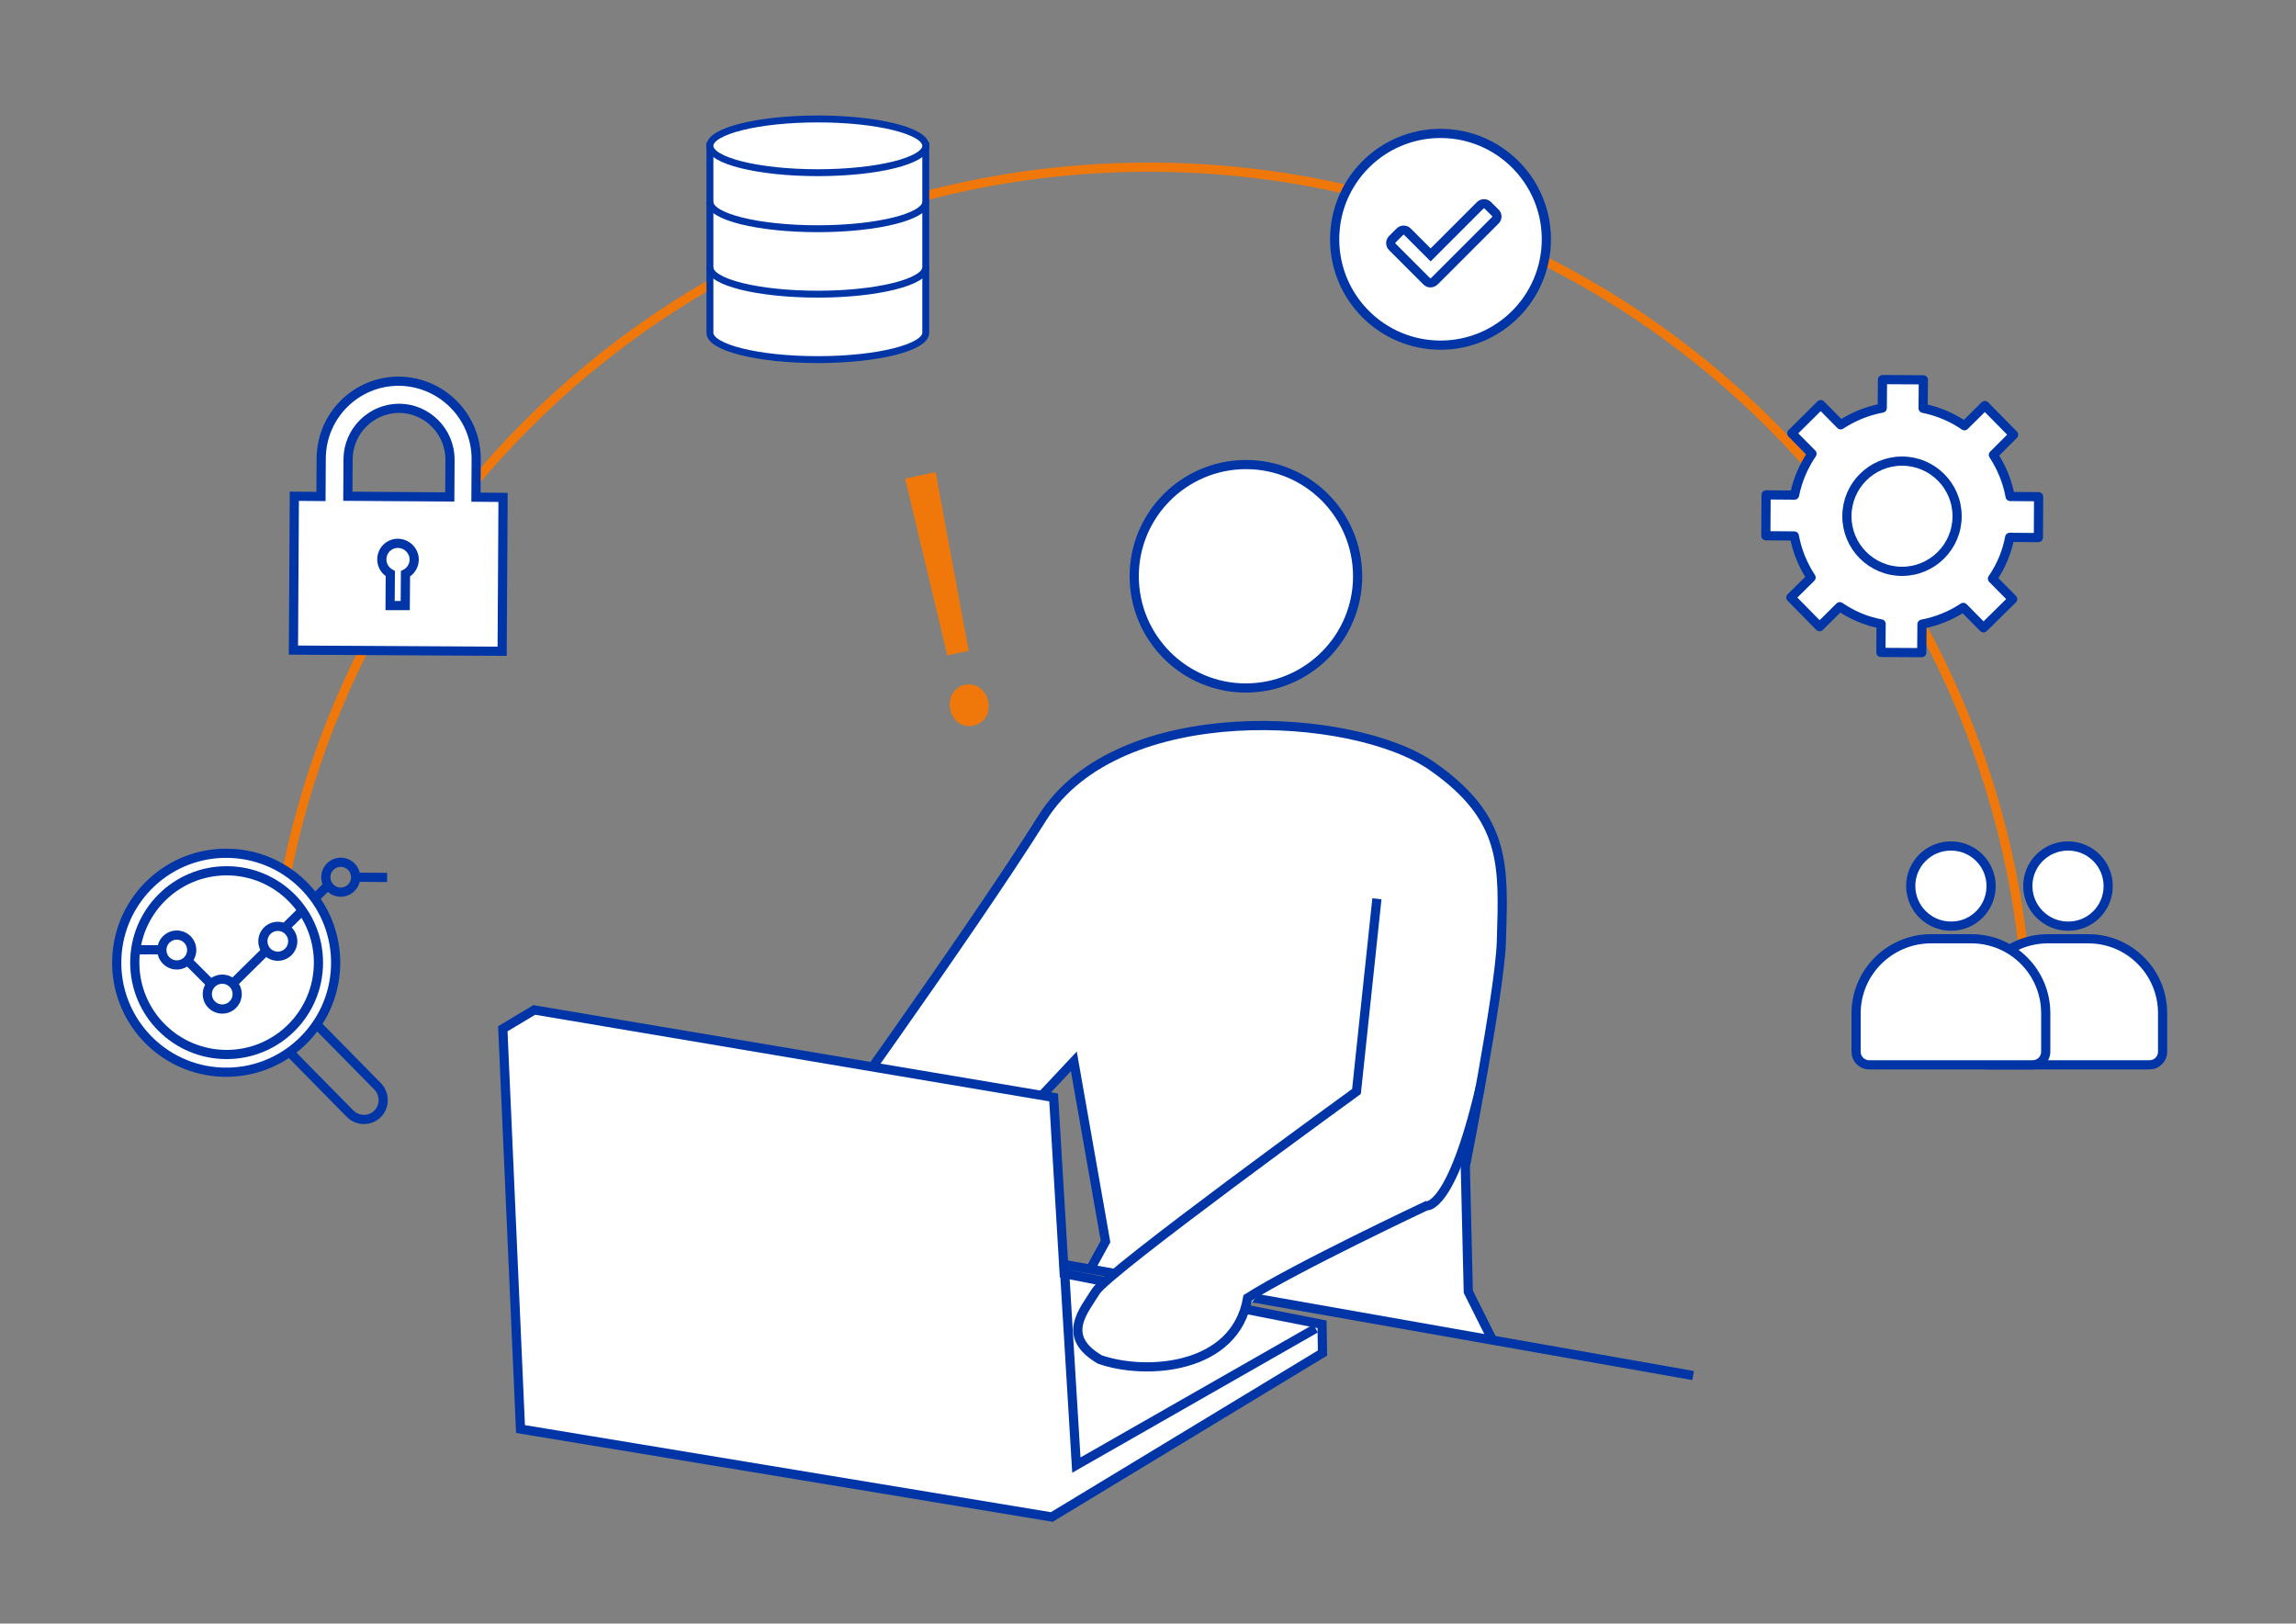 <?xml version="1.0" encoding="utf-8"?>
<!-- Generator: Adobe Illustrator 23.0.1, SVG Export Plug-In . SVG Version: 6.00 Build 0)  -->
<svg version="1.1" id="top_features_vision" xmlns="http://www.w3.org/2000/svg" xmlns:xlink="http://www.w3.org/1999/xlink"
	 x="0px" y="0px" viewBox="0 0 1000 707" style="enable-background:new 0 0 1000 707;" xml:space="preserve">
<rect x="0" y="0" width="1000" height="707" fill="#808080" stroke="none"/>
<style type="text/css">
	.st0{fill:none;stroke:#F0780A;stroke-width:4;stroke-miterlimit:10;}
	.st1{fill:#FFFFFF;stroke:#0035A7;stroke-width:4;stroke-miterlimit:10;}
	.st2{fill:none;stroke:#FFFFFF;stroke-width:2.27;stroke-linecap:round;stroke-linejoin:round;}
	.st3{fill:none;stroke:#0035A7;stroke-width:1.89;stroke-linecap:round;stroke-linejoin:round;}
	.st4{fill:none;stroke:#0035A7;stroke-width:4;stroke-miterlimit:10;}
	.st5{fill:#FFFFFF;}
	.st6{fill:#F0780A;}
	.st7{fill:#FFFFFF;stroke:#0035A7;stroke-width:4;stroke-linejoin:round;stroke-miterlimit:10;}
	.st8{fill:#FFFFFF;stroke:#0035A7;stroke-width:3;stroke-miterlimit:10;}
	.st9{fill:none;stroke:#0035A7;stroke-width:3;stroke-miterlimit:10;}
</style>
<title>top_features_enterprise</title>
<path class="st0" d="M117.3,455.9c0-211.6,171.5-383.1,383.1-383.1s383.2,171.5,383.2,383.1"/>
<path class="st1" d="M650.3,584.1l-10.8-21.6l-1.3-54.5c0,0,15-75.9,15.7-97.8c1-33.2,2.5-53.7-30.1-76.5
	c-34.2-23.9-137-30.1-169.9,22.6c-31.4,50.1-106.6,154.2-106.6,154.2l52.7,23.8l67.7-72.1l13.8,78.4l-6.9,12.6"/>
<path class="st1" d="M494,250.9c0,26.9,21.8,48.7,48.6,48.7s48.7-21.8,48.7-48.6c0-26.9-21.8-48.7-48.6-48.7l0,0
	C515.8,202.3,494,224.1,494,250.9z"/>
<line class="st2" x1="586" y1="469.1" x2="595.2" y2="398.9"/>
<line class="st3" x1="575.8" y1="576.7" x2="472" y2="637.7"/>
<line class="st2" x1="481.5" y1="551.5" x2="586" y2="469.1"/>
<line class="st2" x1="485.7" y1="538.5" x2="470.7" y2="387.2"/>
<line class="st4" x1="227.4" y1="509" x2="737.4" y2="599"/>
<polygon class="st1" points="463.5,554.6 458.9,477.9 232.7,439.8 219,448 226.7,622.3 458.1,660.6 576,589.2 575.8,576.7 "/>
<polyline class="st4" points="463.5,550.8 468.8,638 573,578.5 "/>
<path class="st5" d="M589,476.6l-102.5,77.5c0,0-14.5,15.2-14.6,19.8s-2.6,8.2-2.8,9.9s15.3,10.2,19.5,10.2s30.9,1.4,35.1-1.4
	s14.5-11.5,15.7-16.3s8.1-12.2,13-16.2s61.2-32.2,61.2-32.2l11.6-4.2L589,476.6z"/>
<path class="st4" d="M644.7,473.5c-12.7,53.9-23.5,51.6-23.5,51.6s-56.9,26.8-77.8,40.1c-5.3,31.3-44.5,33.8-64.4,26.8
	c-17.2-10.1-7-21.1-1.7-29.7s113.5-87,113.5-87l8.9-83.9"/>
<circle class="st1" cx="627.4" cy="104.2" r="46.1"/>
<path class="st1" d="M621.4,122.5l-15-15c-0.9-0.9-0.9-2.4,0-3.3l3.3-3.3c0.9-0.9,2.4-0.9,3.3,0l10.1,10.1l21.6-21.6
	c0.9-0.9,2.4-0.9,3.3,0l3.3,3.3c0.9,0.9,0.9,2.3,0,3.2l0,0l-26.5,26.5C623.7,123.4,622.3,123.4,621.4,122.5z"/>
<path class="st6" d="M413.9,309c-1.1-5.2,1.6-9.8,6.4-10.8s9,2.1,10.1,7.3c1,4.9-1.4,9.4-6.5,10.5S414.9,313.6,413.9,309z
	 M421.9,283.4l-9.3,2l-18.4-77l13.3-2.8L421.9,283.4z"/>
<ellipse transform="matrix(3.327794e-02 -0.999 0.999 3.327794e-02 -323.552 503.895)" class="st1" cx="98.7" cy="419.2" rx="47.7" ry="47.7"/>
<ellipse class="st4" cx="98.7" cy="419.2" rx="40" ry="40"/>
<path class="st4" d="M126.2,458.3l26.3,26.7c3.3,3.3,8.6,3.3,11.9,0.1l0,0c3.3-3.3,3.3-8.6,0.1-12l-26.4-26.8"/>
<circle class="st4" cx="77" cy="413.7" r="6.5"/>
<circle class="st4" cx="96.8" cy="432.9" r="6.5"/>
<circle class="st4" cx="121" cy="409.9" r="6.5"/>
<circle class="st4" cx="148.4" cy="382" r="6.5"/>
<line class="st4" x1="58.8" y1="413.6" x2="70.5" y2="413.6"/>
<line class="st4" x1="81.9" y1="418.5" x2="92.3" y2="428.9"/>
<line class="st4" x1="100.7" y1="429" x2="115.9" y2="414"/>
<line class="st4" x1="124.7" y1="403.4" x2="131.6" y2="396.6"/>
<line class="st4" x1="137.3" y1="391" x2="143.2" y2="385.2"/>
<line class="st4" x1="154.9" y1="382" x2="168.6" y2="382.1"/>
<path class="st7" d="M887.8,234.1l0.1-17.8l-12.4-0.1c-1.2-6.5-3.7-12.6-7.3-18.1l8.8-8.8l-12.5-12.7l-8.9,8.8
	c-5.4-3.7-11.5-6.3-18-7.6l0.1-12.4l-17.8-0.1l-0.1,12.4c-6.5,1.2-12.6,3.7-18.1,7.3l-8.7-8.8l-12.6,12.5l8.8,8.9
	c-3.7,5.4-6.3,11.5-7.6,18l-12.4-0.1l-0.1,17.8l12.4,0.1c1.2,6.5,3.7,12.6,7.3,18.1l-8.8,8.7l12.5,12.7l8.8-8.7
	c5.4,3.7,11.5,6.3,18,7.5l-0.1,12.4l17.8,0.1l0.1-12.4c6.4-1.2,12.6-3.7,18-7.3l8.8,8.9l12.7-12.5l-8.8-8.9c3.7-5.4,6.3-11.5,7.5-18
	L887.8,234.1L887.8,234.1z"/>
<circle class="st4" cx="828.4" cy="224.8" r="24"/>
<path class="st1" d="M207.3,216.5l0.1-16.6c0-18.6-15-33.7-33.6-33.9l0,0c-18.6-0.1-33.8,14.9-33.9,33.6l-0.1,16.6l-11.6-0.1
	l-0.4,67l90.9,0.5l0.4-67L207.3,216.5z M180.4,243.7c0,2.6-1.5,5-3.8,6.2l-0.1,13.8h-6.6l0.1-13.9c-2.3-1.3-3.7-3.6-3.7-6.2l0,0
	c0-3.9,3.1-7,7-7c0,0,0,0,0.1,0C177.2,236.7,180.4,239.8,180.4,243.7L180.4,243.7z M180.4,243.7c0,2.6-1.5,5-3.8,6.2l-0.1,13.8h-6.6
	l0.1-13.9c-2.3-1.3-3.7-3.6-3.7-6.2l0,0c0-3.9,3.1-7,7-7c0,0,0,0,0.1,0C177.2,236.7,180.4,239.8,180.4,243.7L180.4,243.7z
	 M195.9,216.4l-44.4-0.3l0.1-16.2c0.1-12.2,10.1-22.1,22.3-22.1l0,0c12.2,0.1,22.1,10.1,22.1,22.4L195.9,216.4L195.9,216.4z"/>
<path class="st1" d="M918.2,385.9c0,9.6-7.8,17.5-17.5,17.4c-9.6,0-17.5-7.8-17.5-17.5c0-9.6,7.8-17.4,17.5-17.4
	S918.2,376.2,918.2,385.9L918.2,385.9z"/>
<path class="st1" d="M891.8,408.8h17.7c17.9,0,32.4,14.5,32.4,32.4l0,0V458c0,3.2-2.6,5.7-5.7,5.7H865c-3.2,0-5.7-2.6-5.7-5.7l0,0
	v-16.7C859.4,423.4,873.9,408.9,891.8,408.8L891.8,408.8z"/>
<path class="st1" d="M867.2,385.9c0,9.6-7.8,17.5-17.5,17.4c-9.6,0-17.5-7.8-17.5-17.5c0-9.6,7.8-17.4,17.5-17.4
	S867.2,376.2,867.2,385.9L867.2,385.9z"/>
<path class="st1" d="M840.9,408.8h17.7c17.9,0,32.4,14.5,32.4,32.4l0,0V458c0,3.2-2.6,5.7-5.7,5.7h-71.2c-3.2,0-5.7-2.6-5.7-5.7l0,0
	v-16.7C808.4,423.4,823,408.9,840.9,408.8L840.9,408.8z"/>
<path class="st8" d="M403.2,144.9c0,6.4-21,11.7-47,11.7s-47-5.2-47-11.7V63.5h94V144.9z"/>
<path class="st9" d="M403.2,116.4c0,6.4-21,11.7-47,11.7s-47-5.2-47-11.7"/>
<path class="st9" d="M403.2,87.9c0,6.4-21,11.7-47,11.7s-47-5.2-47-11.7"/>
<ellipse class="st8" cx="356.2" cy="63.5" rx="47" ry="11.7"/>
</svg>
